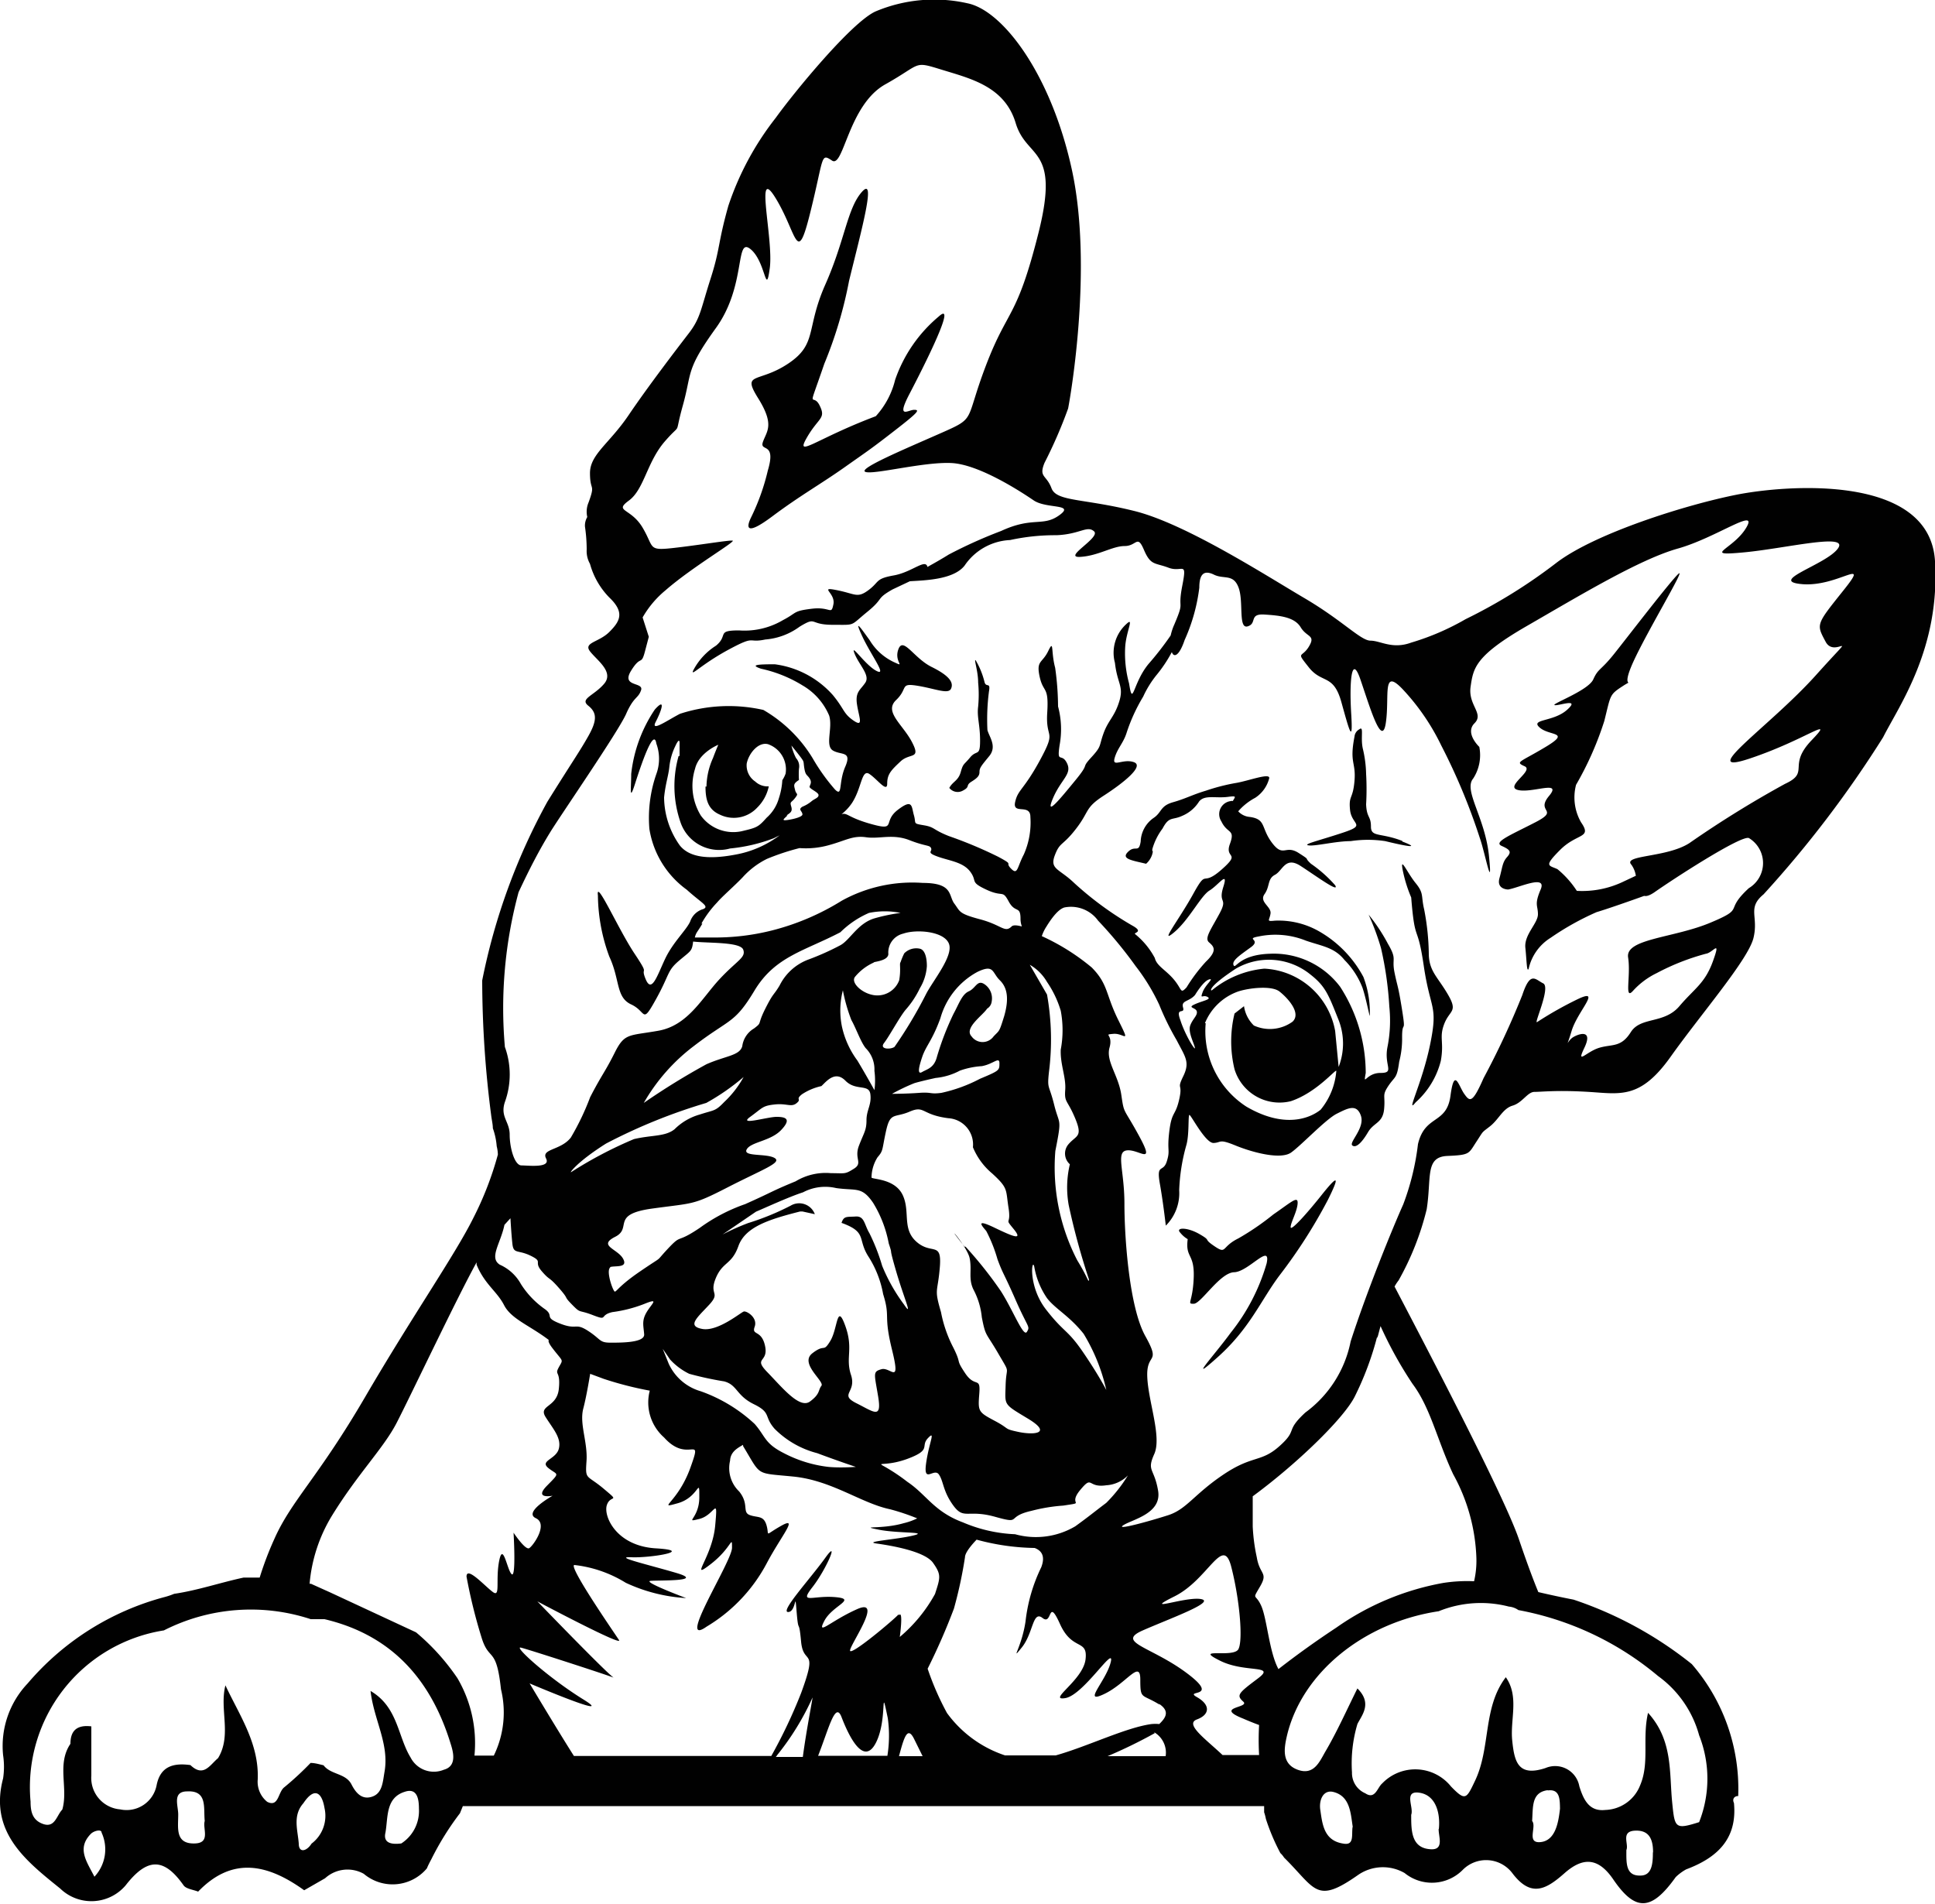 <?xml version="1.0" encoding="UTF-8"?> <svg xmlns="http://www.w3.org/2000/svg" viewBox="0 0 100 98.4"><defs><style>.cls-1{fill:#010101;}</style></defs><g id="Layer_2" data-name="Layer 2"><g id="Layer_1-2" data-name="Layer 1"><path class="cls-1" d="M38.83,26.71a11.36,11.36,0,0,0,.85-2.39c.46-1.54-.45-.93-.25-1.49s.61-.87-.25-2.25,0-.76,1.54-1.78.91-1.79,1.93-4.09,1.13-3.93,1.89-4.79,0,1.89-.66,4.59A21.91,21.91,0,0,1,42.6,18.8c-.91,2.66-.61,1.43-.25,2.14s-.05.62-.66,1.69.46.05,3.57-1.12a4.29,4.29,0,0,0,1-1.88,7.41,7.41,0,0,1,2.25-3.27c1-.91-.81,2.66-1.51,4s-.06.82.24.82.25.1-1,1.07-1.32,1-2.58,1.89-2.31,1.47-3.74,2.54S38.57,27.23,38.83,26.71ZM97.32,38.1a56.77,56.77,0,0,1-6.18,8.12c-.86.71-.25,1.13-.52,2.25s-2.71,3.93-4.28,6.14-2.6,1.92-4.23,1.82-2.45,0-2.81,0-.62.56-1.13.71-.71.71-1.17,1.07-.31.2-.71.81-.32.67-1.49.72-.81,1.12-1.07,2.76a14.49,14.49,0,0,1-1.45,3.67,2.2,2.2,0,0,0-.21.32C73.38,69,77.71,77.23,78.5,79.56c.43,1.27.76,2.14,1,2.72.6.14,1.2.27,1.82.39A19.81,19.81,0,0,1,87.43,86a9.84,9.84,0,0,1,2.4,6.82c-.2,0-.32.15-.22.36.18,1.86-.87,2.83-2.47,3.43a2.52,2.52,0,0,0-.54.4c-1.25,1.75-2.08,1.81-3.24.1-.78-1.13-1.57-1.13-2.51-.3s-1.72,1.28-2.69,0a1.7,1.7,0,0,0-2.57-.17,2.24,2.24,0,0,1-3,.16,2.25,2.25,0,0,0-2.42.11C68,98.43,68,97.62,66.36,96a1.16,1.16,0,0,0-.19-.23A10.82,10.82,0,0,1,65.42,94a2.46,2.46,0,0,0-.09-.34l0-.32H23.92l-.15.37a14.64,14.64,0,0,0-1.47,2.36c-.08.15-.17.32-.24.49a2.31,2.31,0,0,1-3.26.28,1.72,1.72,0,0,0-2,.23l-1.08.62c-1.85-1.33-3.69-1.79-5.48.07-.25-.1-.62-.14-.75-.32-1-1.42-1.86-1.47-3,0a2.32,2.32,0,0,1-3.38.16C1.31,96.15-.57,94.67.16,91.91a4,4,0,0,0,0-1.2A4.7,4.7,0,0,1,1.43,87a14,14,0,0,1,7.1-4.47A3.85,3.85,0,0,0,9,82.37c1.22-.18,2.38-.58,3.59-.84h.83a17,17,0,0,1,.76-2c.89-2,2.25-3.15,4.7-7.35s4.63-7.32,5.58-9.23a17,17,0,0,0,1.27-3.28,1.94,1.94,0,0,0-.06-.43,3.58,3.58,0,0,0-.2-.93c0-.21-.06-.44-.09-.7a54.52,54.52,0,0,1-.46-6.94,32.16,32.16,0,0,1,3.37-9.24c1.34-2.15,1.64-2.55,2.11-3.38s.45-1.22,0-1.58.29-.51.82-1.13-.38-1.22-.73-1.68.46-.46,1-1,.82-1,0-1.78a4,4,0,0,1-1-1.74,1.34,1.34,0,0,1-.17-.74,8.28,8.28,0,0,0-.09-1.19.88.88,0,0,1,.12-.49,1.22,1.22,0,0,1,.07-.76c.36-1,.07-.54.07-1.51s1-1.52,2-3S35,18,35.6,17.22s.61-1.22,1.12-2.81.36-1.78.92-3.77a15.07,15.07,0,0,1,2.45-4.55C41,4.82,44,1.15,45.25.59A7.81,7.81,0,0,1,50,.17c1.83.37,4.33,3.68,5.4,8.63s-.05,11.54-.2,12.31a24.15,24.15,0,0,1-1.22,2.81c-.31.76.1.61.36,1.31s1.64.52,4.29,1.18,6.79,3.33,8.78,4.5,2.91,2.2,3.42,2.2,1.12.46,2.1.1A13,13,0,0,0,75.74,32a27.44,27.44,0,0,0,4.69-2.91c2-1.53,6.69-3,9.3-3.52S99.73,24.48,100,29,98.14,36.47,97.32,38.1Zm-71.23,16a4.18,4.18,0,0,1,0,2.86c-.25.76.25,1,.25,1.68s.25,1.59.61,1.59,1.53.15,1.27-.36.76-.41,1.28-1.08a13.15,13.15,0,0,0,1-2.09c.61-1.18.76-1.28,1.27-2.3s.72-.86,2.25-1.13,2.25-1.68,3.16-2.66,1.38-1.12,1.23-1.53-1.81-.33-2.59-.42c-.06.52-.12.47-.74,1s-.46.69-1.19,2-.47.62-1.27.25-.57-1.27-1.13-2.47a9.33,9.33,0,0,1-.59-3.16c-.12-.92,1.05,1.74,1.89,3s.27.59.58,1.33.59-.18,1-1.05,1.1-1.49,1.3-1.94a1,1,0,0,1,.68-.64c.32-.15-.1-.31-.86-1a4.8,4.8,0,0,1-1.93-3.14A6.89,6.89,0,0,1,33.92,40a2.29,2.29,0,0,0,0-1.57c-.13-.86-.79,1.1-1.1,2.07s-.2.25-.2-.5a7.39,7.39,0,0,1,1.22-3.33c.59-.66.34.07.05.63s.59-.07,1.25-.41a8.13,8.13,0,0,1,4.31-.2A7.19,7.19,0,0,1,42,39.19a10.08,10.08,0,0,0,1.15,1.61c.41.41.17-.34.53-1.17s-.2-.59-.63-.84,0-1.17-.2-1.81a3.28,3.28,0,0,0-1.38-1.56,6.83,6.83,0,0,0-2.14-.86c-.59-.2-.18-.23.71-.23a4.86,4.86,0,0,1,3,1.59c.61.74.53.95,1.07,1.32s.28-.17.18-.83.17-.74.43-1.13-.33-.92-.56-1.51.54.59,1.13.9-.28-.81-.74-1.81,0-.31.39.22a2.9,2.9,0,0,0,1.24,1.13c.67.31,0,0,.25-.66s.79.46,1.72.92,1.14.81,1,1.12-.81,0-1.74-.15-.46.13-1.1.74.34,1.25.82,2.17-.1.54-.59,1-.69.66-.69,1.15-.51-.23-.92-.5-.39.72-.9,1.5a2.6,2.6,0,0,1-.54.58c.31-.1.3.17,1.58.52s.53-.13,1.32-.74.71-.18.84.27-.08.42.51.52.44.22,1.3.56a22,22,0,0,1,2.55,1.07c.86.46.31.25.66.61s.31-.07.66-.73a4.07,4.07,0,0,0,.34-1.94c0-.71-.93-.1-.79-.76s.44-.61,1.3-2.2.27-1,.36-2.42-.2-1-.39-1.86.13-.69.44-1.33.13,0,.36.86a14.76,14.76,0,0,1,.15,2,4.55,4.55,0,0,1,.08,2c-.15,1,.1.36.38.93s-.31.83-.73,1.83.39,0,1.17-.95.25-.56.81-1.17.39-.56.64-1.25.56-.84.81-1.64-.1-.92-.22-2a2,2,0,0,1,.58-2c.44-.42,0,.36-.05,1.17a5.86,5.86,0,0,0,.2,1.89c.2,1.27.18,0,1-1a15.87,15.87,0,0,0,1.15-1.48,2.93,2.93,0,0,1,.19-.57c.56-1.32.15-.66.41-2s0-.66-.71-.93-.92-.1-1.27-.92-.37-.2-1-.2-1.37.51-2.3.56,1.08-1,.72-1.32-.72.15-1.94.2a10.93,10.93,0,0,0-2.4.25,3,3,0,0,0-2.35,1.32c-.58.74-2.09.76-2.83.81l-.89.42c-.9.51-.41.43-1.32,1.17s-.56.66-1.79.66-.78-.46-1.7.1a3.45,3.45,0,0,1-1.77.66c-.95.2-.46-.25-1.89.52s-2,1.44-1.83,1.07A3.33,3.33,0,0,1,37,33.37c.66-.54,0-.79,1.19-.79a3.9,3.9,0,0,0,2.27-.53c.75-.39.5-.47,1.49-.59s1,.36,1.12-.23-.78-.92.18-.73,1.05.43,1.63,0,.34-.59,1.3-.76,1.65-.89,1.75-.44c.38-.21.78-.44,1.1-.64a24.4,24.4,0,0,1,2.71-1.22c1.64-.76,2.15-.2,3-.81s-.66-.32-1.32-.77S50.6,24,49.17,23.93s-4,.61-4.44.46,2-1.17,3.88-2,1.22-.56,2.35-3.52,1.58-2.35,2.71-6.84-.61-3.77-1.18-5.67-2.34-2.3-3.83-2.76-1-.31-2.91.76S43.6,8.7,43,8.3s-.41-.2-1.12,2.66-.67,1.13-1.79-.71-.1,2.1-.31,3.62-.2-.36-1-1-.2,1.89-1.78,4.08-1.23,2.28-1.71,4,0,.79-.93,1.86-1.07,2.48-1.86,3.06.1.37.71,1.4.25,1.2,1.59,1.05,2.86-.41,3.06-.38-2.1,1.37-3.47,2.57a5.07,5.07,0,0,0-1.18,1.4l.32,1-.2.76c-.2.76-.2.15-.72,1s.67.56.52,1-.37.31-.77,1.22S29,42.09,28.44,43s-1.07,1.89-1.64,3.11A22.93,22.93,0,0,0,26.09,54.08Zm28.73.14a5.43,5.43,0,0,0,0-2,5.31,5.31,0,0,0-.71-1.49,2.44,2.44,0,0,0-.89-.89l.89,1.54a13.26,13.26,0,0,1,.1,4c-.1.92,0,.61.27,1.7s.41.61.06,2.38a10.45,10.45,0,0,0,1.13,5.65c.61,1,.57,1.19.61,1a36.16,36.16,0,0,1-1.05-3.85,5.17,5.17,0,0,1,.06-2.11.74.74,0,0,1-.1-1c.41-.51.79-.37.38-1.36S55,57,55.05,56.33,54.78,55,54.82,54.22ZM45.56,70.76c.47-.12,1,.87.54-1s-.07-1.63-.46-2.88a5.35,5.35,0,0,0-.76-1.94c-.52-.81-.15-1.17-1-1.58a3.52,3.52,0,0,0-.39-.16c.12-.37.27-.3.73-.33s.44.41.71.86a10.25,10.25,0,0,1,.66,1.69,9.15,9.15,0,0,0,1.13,2c.48.71,0-.31-.42-1.76s-.12-.64-.37-1.4a6.18,6.18,0,0,0-.81-2.1c-.59-.86-.86-.61-1.91-.76a2.46,2.46,0,0,0-1.71.22c-.72.23-2,.82-2.43,1l-1.73,1.18a12.56,12.56,0,0,1,1.32-.59,13.47,13.47,0,0,0,2.2-.9.86.86,0,0,1,1.25.44h0l-.64-.14h-.12c-1.66.42-2.84.81-3.19,1.79s-.81.79-1.17,1.66.27.71-.34,1.37-1.17,1.1-.36,1.25,2-.86,2.15-.9.73.32.56.79.36.13.54,1-.64.57.12,1.35,1.66,1.91,2.2,1.51.41-.58.59-.81-1.15-1.15-.47-1.68.54,0,.93-.64.33-2,.77-.79,0,1.64.3,2.55-.64,1,.28,1.46,1.32.84,1.12-.36S45.1,70.89,45.56,70.76Zm-14-5.27c-.23.1,0,.89.14,1.16s0,0,1.36-.93.71-.39,1.46-1.19.38-.22,1.64-1.07a9,9,0,0,1,2.35-1.23c1.5-.67,1.32-.65,2.61-1.18a3,3,0,0,1,1.82-.42c.75,0,.71.07,1.19-.23s0-.51.26-1.19.39-.79.39-1.32.27-.79.2-1.34-.75-.15-1.29-.7-1,.06-1.24.28a3,3,0,0,0-1,.42c-.37.29,0,.23-.28.46s-.5,0-1.14.07-.61.17-1.26.64.89,0,1.36,0,.79.1.24.68-1.56.61-1.78,1,1,.2,1.43.44-.58.58-2.41,1.52-1.74.8-3.91,1.1-1,1-1.91,1.46.13.62.41,1.13S31.75,65.39,31.51,65.49Zm3.56-26.42s0-.47,0-.67-.08-.15-.23.18a3.21,3.21,0,0,0-.3,1.07c-.05.46-.2.86-.27,1.56a4.34,4.34,0,0,0,.81,2.48c.46.58,1.37.76,2.86.48a5.37,5.37,0,0,0,2.3-1l-.3.15a8.62,8.62,0,0,1-2.26.53,2.11,2.11,0,0,1-2.55-1.32A5.71,5.71,0,0,1,35.07,39.07Zm1.39,1.58a3.74,3.74,0,0,1,.34-1.48c.1-.28.27-.68.27-.68s-1,.4-1.2,1.24a2.94,2.94,0,0,0,.3,2.42,2.07,2.07,0,0,0,2.1.81c.8-.19.86-.21,1.3-.7a2.1,2.1,0,0,0,.63-1,3.59,3.59,0,0,0,.18-.94,1.53,1.53,0,0,0,.17-.34,1.38,1.38,0,0,0-.91-1.52c-.51-.13-1,.49-1.1,1a1,1,0,0,0,.44.93.93.93,0,0,0,.59.25h.11a2.16,2.16,0,0,1-.6,1.1,1.65,1.65,0,0,1-1.93.36C36.58,41.83,36.46,41.31,36.46,40.65Zm4.19,1.49c-.18.17-.27.24-.15.25s.94-.13.92-.31-.24-.24,0-.39a1.78,1.78,0,0,0,.47-.28c.15-.13.38-.18.36-.33s-.49-.32-.46-.43.13-.22,0-.42-.21-.15-.27-.51,0-.32-.15-.53-.52-.66-.52-.66a2.86,2.86,0,0,0,.24.65.63.63,0,0,1,.15.55,4.1,4.1,0,0,0,0,.58c-.31.2-.26.27-.2.52s.2.15,0,.41-.28.17-.2.44S40.84,42,40.65,42.14Zm-4.4,5.59c-.25.44-.33.45-.39.72l.91,0a12,12,0,0,0,3.06-.36,12.75,12.75,0,0,0,3.62-1.54,7.54,7.54,0,0,1,4.19-.92c1.58,0,1.32.66,1.63,1.07s.2.51,1.33.81,1.27.72,1.63.37c.08-.08.26-.07.53,0a1.13,1.13,0,0,1-.07-.39c0-.71-.27-.27-.61-.9s-.27-.2-1.15-.61-.46-.41-.83-.92-1.08-.57-1.69-.79-.27-.25-.34-.43-.25-.08-1.12-.42-1.55-.05-2.24-.15-1.05.17-1.93.41a4.4,4.4,0,0,1-1.51.15,12.05,12.05,0,0,0-1.69.56,4.19,4.19,0,0,0-1.25.95c-.44.46-1.07,1-1.32,1.3A5.43,5.43,0,0,0,36.25,47.73Zm13.6,16.7a20.85,20.85,0,0,1,1.82,2.29c.64,1,1.17,2.41,1.35,2.11s.06-.18-.58-1.64-.64-1.3-.94-2.11a7.71,7.71,0,0,0-.58-1.46c-.2-.24-.61-.67.41-.18s1.5.68,1,.07-.11-.14-.26-1.09,0-1-.84-1.77a3.51,3.51,0,0,1-1-1.36,1.36,1.36,0,0,0-1.27-1.5c-1.41-.18-1.21-.68-2-.34s-1,0-1.22,1-.13,1-.44,1.36a2,2,0,0,0-.31,1.05c.1.1,1.23.06,1.62.92s-.06,1.74.72,2.41,1.3-.06,1.19,1.3-.31,1.06.06,2.32a6.69,6.69,0,0,0,.65,1.86c.44.89.08.52.6,1.3s.8.14.73,1.05-.07.95.78,1.4.44.41,1.23.58,1.8.1.51-.68-1.19-.67-1.16-1.73.27-.52-.38-1.64-.65-.85-.85-1.87a3.84,3.84,0,0,0-.43-1.43c-.28-.57-.07-1-.2-1.63S48.6,62.87,49.85,64.43Zm-4.71-14.7a2.67,2.67,0,0,0-1,.75c-.23.28.29.8.87.93a1.2,1.2,0,0,0,1.41-.75c.1-.57,0-.87.07-.93a3.72,3.72,0,0,1,.19-.46.87.87,0,0,1,.81-.24c.25.06.36.43.36.9a2.52,2.52,0,0,1-.36,1.14,4.81,4.81,0,0,1-.75,1.13c-.31.38-.83,1.35-1.1,1.7s.37.34.54.2a22.72,22.72,0,0,0,1.61-2.69c.34-.69,1.45-2,1.2-2.64s-1.67-.76-2.36-.52a1,1,0,0,0-.77,1.06C45.89,49.59,45.45,49.67,45.14,49.73ZM51.9,52.5c.24-.85.18-1.44-.23-1.84s-.29-.85-1.16-.43a3.92,3.92,0,0,0-1.91,2.39c-.43,1.18-.74,1.41-.94,2s-.25.93,0,.78.61-.2.76-.78a14.51,14.51,0,0,1,.86-2.23c.28-.51.43-1,.79-1.16s.43-.61.8-.37a.88.88,0,0,1,.38.9.5.5,0,0,1-.24.37c-.2.33-1.21,1-.8,1.43a.7.7,0,0,0,1.14,0C51.66,53.23,51.63,53.37,51.9,52.5Zm-1.17,2.6a4.15,4.15,0,0,0-1.12.23,3.36,3.36,0,0,1-1.26.38s-.78.17-1.1.27a10,10,0,0,0-1.15.55s.72,0,1.4-.05.54.08,1.15,0a7.87,7.87,0,0,0,2-.73c1-.42,1-.43,1-.8S51.33,55,50.73,55.1ZM44,52.72a8.72,8.72,0,0,1-.44-1.54,4.17,4.17,0,0,0-.05,1.87,4.58,4.58,0,0,0,.8,1.76c.45.75.88,1.53.88,1.53a3.82,3.82,0,0,0,0-1,1.55,1.55,0,0,0-.45-1.17C44.48,53.85,44.24,53.14,44,52.72Zm-5-1.54c-1.05,1.75-1.28,1.45-3.13,2.87A9.77,9.77,0,0,0,33.27,57a36.43,36.43,0,0,1,3.24-2c1-.44,1.71-.44,1.85-.93a1.25,1.25,0,0,1,.61-.92c.44-.34.14-.14.57-1s.42-.67.75-1.22a2.72,2.72,0,0,1,1.46-1.33,13.59,13.59,0,0,0,1.68-.75c.5-.27.91-1.16,1.8-1.4a9.29,9.29,0,0,1,1.31-.27,4.08,4.08,0,0,0-1.63,0,4.83,4.83,0,0,0-1.48,1C41.55,49.16,40.06,49.43,39,51.18ZM31.32,59.1c-1.46.92-1.89,1.51-1.81,1.48a21.29,21.29,0,0,1,3.25-1.71c.93-.22,1.61-.12,2.1-.51a3,3,0,0,1,1.3-.76c.76-.25.79-.15,1.27-.65a5.22,5.22,0,0,0,1-1.29A11.6,11.6,0,0,1,36.5,57,28.81,28.81,0,0,0,31.32,59.1Zm2.93,10.61.31.77a2.61,2.61,0,0,0,1.65,1.42A8,8,0,0,1,39,73.59c.57.65.5,1,1.51,1.51a6.58,6.58,0,0,0,2.3.71c.62.06,1.42,0,1.42,0s-.85-.28-2-.71a4.79,4.79,0,0,1-2.2-1.26c-.57-.65-.15-.82-1.07-1.27s-.85-1-1.54-1.18a17.24,17.24,0,0,1-1.8-.39,3.29,3.29,0,0,1-1-.75C34.53,70.11,34.25,69.71,34.25,69.71Zm11.51,6.11a9.81,9.81,0,0,1,1.13.76c1,.67,1.37,1.54,2.88,2.1a7.61,7.61,0,0,0,2.69.61,4,4,0,0,0,3.11-.41c.76-.55,1-.76,1.6-1.21a7.57,7.57,0,0,0,1.12-1.42,1.7,1.7,0,0,1-1.12.51c-1,.15-.68-.56-1.35.25s.36.61-.87.8a8.83,8.83,0,0,0-1.64.27c-1.38.31-.45.71-1.88.31s-1.61.17-2.16-.58-.5-1.25-.75-1.61-.81.51-.66-.57.51-1.74.1-1.31.2.59-1,1.05S45.2,75.51,45.76,75.82Zm11.41-4A9.66,9.66,0,0,0,56,68.93c-.74-.93-1.46-1.28-1.89-1.84a4.08,4.08,0,0,1-.66-1.63c-.12-.5-.34,1,.61,2.22s1.09,1,1.91,2.2S57.17,71.83,57.17,71.83ZM25.83,65.36a2.32,2.32,0,0,1,1.09,1,4.53,4.53,0,0,0,1.26,1.31c.47.36-.1.4.78.74s.75-.07,1.43.37.57.61,1.16.61,1.77,0,1.74-.43-.14-.7.13-1.15.68-.75-.13-.42a7,7,0,0,1-1.64.42c-.71.16-.2.47-1,.16s-.61-.06-1.09-.55-.1-.2-.67-.85-.44-.35-.89-.87.1-.47-.57-.8-.89-.07-.95-.62-.1-1.32-.1-1.32l-.31.34C25.87,64.27,25.26,65,25.83,65.36ZM5.25,94.71c0-.2-.42-.09-.57.08-.72.75-.19,1.43.2,2.2A2.07,2.07,0,0,0,5.25,94.71Zm5.33-.6c-.07-.68.15-1.58-.9-1.53-.8,0-.46.75-.47,1.21,0,.68-.17,1.52.87,1.48C10.9,95.24,10.46,94.49,10.58,94.11Zm6.19-.67c-.13-.79-.51-1.12-1.09-.25-.57.64-.29,1.4-.24,2.09,0,.5.41.4.66,0A1.8,1.8,0,0,0,16.77,93.44Zm4.15-.84c-1,.31-.86,1.32-1,2.11-.1.42.12.65.82.56a2,2,0,0,0,.91-1.8C21.65,93,21.57,92.38,20.92,92.6Zm2.37-2.48c-1-3.26-3-5.61-6.52-6.44h-.71a9.91,9.91,0,0,0-7.59.58,8.2,8.2,0,0,0-6.89,8.85c0,.48.08.91.56,1.12.7.31.77-.4,1.08-.71.32-1.11-.3-2.34.42-3.4,0-.6.26-1,1.08-.9v2.54a1.63,1.63,0,0,0,1.49,1.75,1.58,1.58,0,0,0,1.88-1.23c.19-1,.87-1.18,1.75-1.06.68.65,1,0,1.43-.36.72-1.19.06-2.52.38-3.76.73,1.56,1.74,3,1.67,4.86a1.33,1.33,0,0,0,.49,1.16c.6.3.55-.51.89-.76a15.86,15.86,0,0,0,1.35-1.25c.23,0,.45.07.67.12.38.5,1.15.4,1.45,1,.23.45.55.8,1.07.62s.54-.75.63-1.27c.26-1.45-.55-2.69-.72-4.19,1.42.83,1.4,2.35,2.07,3.44a1.35,1.35,0,0,0,1.72.63C23.63,91.27,23.42,90.53,23.29,90.12Zm3.25-10.91s.61.92.81.8,1-1.24.34-1.55.87-1.16.87-1.16-1,.2-.29-.52.54-.53.07-.91.4-.45.54-1-.28-1-.68-1.63.58-.48.68-1.46-.24-.68,0-1.12.23-.25-.34-1c-.19-.25-.21-.36-.18-.41-1-.76-1.94-1.08-2.31-1.8s-1-1.07-1.42-2.09l0-.12c-1,1.8-3.46,7-4.14,8.31s-2,2.61-3.34,4.79A8.08,8.08,0,0,0,16,81.85l.07,0,1,.45,4.43,2.06a11.49,11.49,0,0,1,2.14,2.37,6.64,6.64,0,0,1,.88,4h1a5.08,5.08,0,0,0,.37-3.43c-.24-2.25-.61-1.4-1-2.66a27.25,27.25,0,0,1-.78-3.16c0-.58,1,.55,1.38.81s.11-.65.31-1.64.42.55.65.71S26.54,79.21,26.54,79.21Zm1,11.5-.1,0s0,0,0,0Zm14.46-3a13.64,13.64,0,0,1-1.84,3,.31.31,0,0,1-.07.09h1.4C41.67,89.42,42,87.8,42,87.66Zm3.89,1.13c-.42-2,0,0-.62,1.22s-1.37-.25-1.78-1.32c-.32-.83-.65.57-1.21,2h3.58A6.57,6.57,0,0,0,45.88,88.79Zm.56-5.36c.25-.31.05,1.12.05,1.12a7.84,7.84,0,0,0,1.82-2.22c.28-.86.33-1-.1-1.61s-2.21-.9-2.92-1,1-.2,1.88-.41-.76-.1-1.79-.31.17,0,1.31-.33a3.24,3.24,0,0,0,.7-.25A11.38,11.38,0,0,0,46,78c-1.49-.31-3-1.49-5-1.69s-1.64,0-2.6-1.58a.13.13,0,0,0,0-.06c-.27.16-.65.35-.67.82a1.67,1.67,0,0,0,.47,1.59c.53.66.14,1.07.55,1.22s.72,0,.87.55-.15.51.76,0,0,.51-.76,1.95a8.38,8.38,0,0,1-3.11,3.27c-1.59,1.12,1.32-3.37,1.32-4.08s0,0-1.12.86.1-.36.25-2,0-.55-.82-.35,0,0,0-1.12,0,0-1.12.31,0,0,.66-1.84-.1-.15-1.36-1.56a2.41,2.41,0,0,1-.74-2.42,17.92,17.92,0,0,1-2.38-.61L30.5,71c-.07.42-.21,1.24-.36,1.81-.2.8.24,1.72.17,2.71s0,.67.89,1.42.34.28.16.85.49,2.11,2.54,2.23-.28.5-1.26.46.78.36,2.31.81-.89.37-1.33.41,1.84.89,1.84.89a8.55,8.55,0,0,1-3.12-.79,6.39,6.39,0,0,0-2.66-.92c-.32.06,2.07,3.51,2.31,3.88s-4.22-2-4.22-2,3.52,3.65,3.94,3.94c-.43-.17-4.38-1.45-4.79-1.55s1.42,1.56,3.23,2.68S27.37,87,27.37,87s1.39,2.33,2.29,3.75h10.2a26.35,26.35,0,0,0,1.54-3.25c.9-2.45.12-1.37,0-2.66s-.13-.31-.23-1.53,0,0-.44,0,1.16-1.74,1.92-2.8.05.6-.66,1.51,0,.42,1.17.52-.14.42-.56,1.23.32,0,1.7-.61-.37,1.83-.37,2.14S46.17,83.73,46.44,83.43Zm1.23,7.28-.42-.85c-.35-.74-.53-.17-.8.85Zm12-1.19a25.46,25.46,0,0,1-2.44,1.19h3A1.22,1.22,0,0,0,59.64,89.52Zm.25-1.47c-.93-.58-1-.24-1-1.3s-.71.2-1.87.75.1-.67.34-1.64-1.4,1.7-2.35,1.85.92-.92,1.05-2-.68-.41-1.32-1.83-.38.1-.9-.31-.47.78-1.08,1.53,0,0,.2-1.36A8.54,8.54,0,0,1,53.81,81c.23-.6,0-.87-.34-1a12,12,0,0,1-3-.43c-.22.23-.6.66-.6.91a22.58,22.58,0,0,1-.57,2.65,32.62,32.62,0,0,1-1.36,3.11,14.42,14.42,0,0,0,1,2.29,6.07,6.07,0,0,0,3,2.19h2.62c1.64-.46,3.62-1.44,4.95-1.62a2.23,2.23,0,0,1,.4,0C60.23,88.79,60.49,88.44,59.89,88.05ZM63,85.8c-1.33-.67.75-.1,1-.57s.06-2.59-.37-4.26-1.17.65-2.93,1.53.55,0,1.36.14-1.59,1-3,1.62.42.83,2.25,2.19-.17.85.55,1.26.65.91,0,1.15.43,1,1.32,1.84h1.89a13.31,13.31,0,0,1,0-1.55c-.3-.11-.59-.23-.82-.33-1.54-.61.37-.55,0-.88S64,87.5,65,86.75,64.31,86.49,63,85.8Zm6.91,8.62c-.11-.7-.13-1.59-1-1.81-.53-.13-.75.42-.68.91.11.75.18,1.61,1.2,1.76C70,95.38,69.84,94.83,69.9,94.42Zm4.45.1c.08-.81-.15-1.74-1-1.87s-.28.76-.43,1.14c0,.82,0,1.72,1,1.78C74.66,95.62,74.33,94.89,74.35,94.52Zm5.61-2c-.83.12-.74.86-.79,1.59.25.29-.32,1.17.44,1.09s.92-1,1-1.73C80.61,93,80.62,92.45,80,92.53Zm5.46,3.21c0-.66-.19-1.16-.94-1.12s-.3.7-.44,1c0,.65-.05,1.35.73,1.32C85.38,96.93,85.42,96.29,85.42,95.74ZM74.35,83.27c-3.87.58-7.07,3.18-7.84,6.43-.15.65-.29,1.45.55,1.76s1.13-.41,1.43-.93c.59-1,1.09-2.12,1.66-3.27.79.78.22,1.39,0,1.84a7.13,7.13,0,0,0-.28,2.5,1.14,1.14,0,0,0,.69,1.08c.51.34.62-.3.87-.51a2.37,2.37,0,0,1,3.56.16c.74.76.79.65,1.24-.3.82-1.72.39-3.78,1.59-5.35.7,1,.22,2.17.33,3.26s.29,1.91,1.73,1.43a1.27,1.27,0,0,1,1.74.95c.22.71.52,1.31,1.34,1.22a2,2,0,0,0,1.8-1.27c.5-1.17.1-2.41.41-3.75,1.3,1.43,1.09,3.1,1.25,4.65.13,1.31.15,1.39,1.39,1a6.11,6.11,0,0,0,0-4.49,5.59,5.59,0,0,0-2.12-3.06,15.68,15.68,0,0,0-7.22-3.41,1,1,0,0,0-.49-.18A5.79,5.79,0,0,0,74.35,83.27Zm-3-14.75c-.06.21-.11.42-.17.63a.2.2,0,0,1,0-.11A15.71,15.71,0,0,1,70,72.2c-.59,1.14-3,3.47-5.26,5.13,0,.48,0,1.26,0,1.55a9.43,9.43,0,0,0,.21,1.6c.15.92.6.77.17,1.51s-.24.33.06,1,.41,2.39.89,3.27c0,0,0,0,0,0,1-.78,2-1.49,3-2.15a13.85,13.85,0,0,1,5.5-2.3,8,8,0,0,1,1.61-.09,4.69,4.69,0,0,0,.12-1.17,9.59,9.59,0,0,0-1.2-4.36c-.83-1.77-1.17-3.43-2.1-4.67A20.75,20.75,0,0,1,71.34,68.52Zm21.8-38.33c-1.84-.15,1.22-1,1.83-1.84s-2.71,0-4.89.2-.52-.15.15-1.27-1.54.51-3.53,1.07-5.11,2.45-7.8,4S76.14,34.53,76,35.49s.71,1.38.2,1.89.25,1.22.25,1.22a2.22,2.22,0,0,1-.32,1.64c-.51.61.62,2,.82,4s-.2-.15-.47-.92a31.69,31.69,0,0,0-2-4.8,11.6,11.6,0,0,0-2-2.91c-1.07-1.12-.66.37-.86,1.74s-.86-.92-1.32-2.25-.57.15-.47,1.79-.1.86-.51-.61-1-.93-1.68-1.79-.37-.46,0-1.07-.1-.47-.42-1-1.07-.61-1.88-.66-.36.46-.86.61-.2-1.27-.47-2-.76-.42-1.27-.67-.76-.05-.76.67a9.33,9.33,0,0,1-.76,2.71c-.28.83-.56.92-.66.62a7.08,7.08,0,0,1-.77,1.16A5.23,5.23,0,0,0,59.08,36a9,9,0,0,0-.87,1.91c-.17.51-.48.79-.61,1.28s.44,0,1,.2-.57,1.09-1.56,1.73-.72.79-1.43,1.71-.83.66-1.1,1.38.23.68,1,1.42a17.07,17.07,0,0,0,3,2.2c.66.36,0,.36.17.46a4,4,0,0,1,1,1.22c.1.42.58.62,1,1.13s.31.74.64.39a8.58,8.58,0,0,1,1-1.33c.62-.59.4-.79.16-1s.08-.63.54-1.48-.08-.49.2-1.38-.25-.1-.71.18-1.05,1.51-1.84,2.17.25-.64,1-2,.39-.31,1.45-1.24.15-.54.44-1.33-.13-.51-.44-1.17a.68.68,0,0,1,.49-1.05.14.14,0,0,1,.1,0c.12-.22.23-.28-.23-.22-.65.09-1.22-.12-1.51.24a1.9,1.9,0,0,1-.89.75c-.5.23-.66,0-1,.65a3.22,3.22,0,0,0-.53,1.07c0,.25.07-.06,0,.25a1.06,1.06,0,0,1-.32.5c-.75-.18-1.31-.25-.93-.62s.55.1.65-.53a1.55,1.55,0,0,1,.67-1.22c.43-.29.33-.62,1-.81s1-.39,1.71-.6a10.22,10.22,0,0,1,1.51-.39c.65-.1,1.83-.56,1.75-.24a1.71,1.71,0,0,1-.72,1,3.08,3.08,0,0,0-.8.61l-.08.09a.91.91,0,0,0,.6.29c.86.12.56.56,1.15,1.34s.68.08,1.37.52.22.17.64.56A6.83,6.83,0,0,1,69,45.75c.25.43-1-.49-1.79-1s-.92.25-1.32.46-.25.59-.54,1,.36.64.31,1-.25.42.23.37a4.22,4.22,0,0,1,2.24.53,5.93,5.93,0,0,1,2.33,2.38,5.12,5.12,0,0,1,.33,2c0,.12-.2-.93-.38-1.45a4.17,4.17,0,0,0-.93-1.43c-.53-.66-1.17-.71-2-1a4.22,4.22,0,0,0-2.4-.22c-.78.14.13.15-.43.56s-1,.69-.9.93.25-.54,1.88-.59A4.29,4.29,0,0,1,69.26,51a8.23,8.23,0,0,1,1.32,4.45c-.13.75,0,0,.76,0s.18-.36.36-1.32a7,7,0,0,0,.1-2.1A18.09,18.09,0,0,0,71.37,49a12.83,12.83,0,0,0-.64-1.73,9.19,9.19,0,0,1,1,1.51c.49.84.18.71.34,1.49s.18.61.39,1.93,0,.46,0,1.4a4.66,4.66,0,0,1-.15,1.27c-.12.9-.22.74-.56,1.25s-.15.47-.22,1.2S71,58,70.7,58.51s-.61.84-.81.69.66-.9.44-1.54-.69-.38-1.25-.1-1.81,1.61-2.35,2-2,0-2.88-.36-.71-.15-1.13-.13-1.17-1.45-1.25-1.45,0,1-.16,1.56a9.81,9.81,0,0,0-.37,2.33,2.37,2.37,0,0,1-.69,1.83c0,.05-.12-1.1-.31-2.17s.17-.54.36-1.15,0-.51.13-1.56.31-.76.51-1.64-.15-.46.21-1.2.1-1-.34-1.86a14.06,14.06,0,0,1-.9-1.83,10.38,10.38,0,0,0-1.22-2,22.38,22.38,0,0,0-1.94-2.35A1.73,1.73,0,0,0,55,46.9c-.15.05-.44.2-.93,1a2.13,2.13,0,0,0-.23.48A11.34,11.34,0,0,1,56.42,50c.86.87.71,1.38,1.37,2.71s.31.67-.25.72,0,0-.2.71.46,1.42.61,2.45.1.61.93,2.14,0,.67-.62.72-.15,1-.15,2.76.25,5.35,1.08,6.84.05.81.1,2.1.76,3.11.36,4,0,.71.2,1.89-1.32,1.48-1.79,1.78,1.33-.2,2.3-.51,1.33-1.07,2.86-2.1,1.94-.61,2.91-1.48S66.38,74,67.46,73a6,6,0,0,0,2.34-3.67c.82-2.55,2.15-5.82,2.72-7.09a13.12,13.12,0,0,0,.76-3.11c.36-1.54,1.48-1,1.68-2.5s.42-.51.71-.1.42.51,1-.81a42.32,42.32,0,0,0,2-4.29c.42-1.27.67-.81,1.08-.61s-.51,2.15-.31,2a19.06,19.06,0,0,1,2.09-1.18c1.28-.61,0,.61-.31,1.64s-.25.51.1.31,1-.36.56.56.1.2.77,0,1.12,0,1.63-.81S86,52.93,86.79,52s1.32-1.17,1.74-2.34,0-.42-.37-.37a12,12,0,0,0-2.54,1,4,4,0,0,0-1.23.92c-.46.51-.1-.76-.25-1.73s2.35-1,4.24-1.79.66-.56,2-1.79a1.51,1.51,0,0,0,0-2.59c-.41-.15-3.88,2.1-4.89,2.81-.24.16-.4.21-.52.18-.69.25-1.92.68-2.46.84a14.17,14.17,0,0,0-2.38,1.33A2.52,2.52,0,0,0,79,50.07c-.1.2-.1-.41-.17-1.09s.65-1.26.65-1.73-.2-.48.14-1.28-1.13-.09-1.68,0c0,0-.61,0-.45-.58s.15-.82.39-1.09.18-.38-.27-.58.43-.55,1.73-1.22,0-.51.71-1.36-.85-.14-1.59-.31.84-1,.33-1.23-.24-.2,1.09-1,.2-.55-.31-1,.71-.28,1.42-.92-.47-.18-.65-.24,1.74-.75,2-1.33.37-.43,1.08-1.32,3-3.88,3.34-4.15-1.64,3-2.35,4.56.14.81-.55,1.26-.61.44-.95,1.8a16.69,16.69,0,0,1-1.46,3.3,2.58,2.58,0,0,0,.26,1.94c.58.84-.2.54-1.08,1.42s-.58.79-.14,1a4.91,4.91,0,0,1,1,1.12,4.91,4.91,0,0,0,2.39-.47l.66-.31a1.34,1.34,0,0,0-.23-.57c-.47-.51,1.83-.36,3-1.12a54.54,54.54,0,0,1,4.94-3.06c1.32-.61.1-.92,1.37-2.25s-.25-.05-3.16.93,1-1.64,3.38-4.29,1-.81.51-1.73-.51-.87.92-2.66S95,30.34,93.14,30.19ZM61,52.72c.24.76.8,1.66.75,1.42s-.36-.8-.24-1.14.39-.52.34-.73-.52-.18-.1-.37.89-.25.65-.38-.39.15-.25-.24.63-.75.33-.66-.72.8-.72.8c-.31.36-.73.27-.62.65S60.73,52,61,52.72Zm1.31.16a4.64,4.64,0,0,0,2.1,4.31c2,1.17,3.32.58,3.84.16a3.6,3.6,0,0,0,.81-2c0-.15-1,1.11-2.35,1.56a2.43,2.43,0,0,1-2.91-1.65,6.1,6.1,0,0,1,0-2.88l.49-.38a1.74,1.74,0,0,0,.51,1,2,2,0,0,0,2-.2c.47-.45-.27-1.24-.68-1.56s-1.59-.18-2.13,0A2.89,2.89,0,0,0,62.27,52.88Zm.32-1.7a5,5,0,0,1,2.71-1.12A3.92,3.92,0,0,1,69,53.28l.18,1.86a3.34,3.34,0,0,0,0-2.42c-.52-1.3-.67-1.74-1.45-2.35a3.4,3.4,0,0,0-3.86-.31C62.44,51,62.59,51.18,62.59,51.18ZM49.76,40.86c.4-.21.12-.26.44-.46s.42-.31.42-.51.08-.3.5-.81,0-1-.09-1.35a11.25,11.25,0,0,1,.08-2c.09-.51-.15-.17-.23-.48a4.15,4.15,0,0,0-.46-1.13c-.1-.07.13.56.13,1.15a6.59,6.59,0,0,1,0,1.25c-.07.54.1.92.1,1.76s-.17.45-.51.86-.36.3-.49.76-.41.48-.59.82A.55.55,0,0,0,49.76,40.86Zm18.62,20.8c-.79,1-1.68,2-1.68,1.76s.33-.79.36-1.22-.32-.08-1.25.56A13.67,13.67,0,0,1,64,64c-.9.44-.59.84-1.23.41s-.12-.25-.78-.63-1.25-.34-1-.08a1.4,1.4,0,0,0,.39.34c-.13,1,.36.71.31,2s-.38,1.34,0,1.34,1.35-1.61,2.09-1.63,1.91-1.55,1.68-.46a10.31,10.31,0,0,1-1.86,3.59c-.86,1.18-2.32,2.74-.66,1.25s2.22-2.93,3.18-4.21A26.73,26.73,0,0,0,68.63,62C69.22,60.81,69.17,60.68,68.38,61.66Zm-36.67,25h0Zm40.76-43.2c-1.13-.44-1.62-.18-1.62-.74s-.22-.44-.25-1.15a13.61,13.61,0,0,0,0-1.57,6.13,6.13,0,0,0-.17-1.31c-.13-.57.07-1.2-.18-1a.48.48,0,0,0-.25.38c-.27,1.38.08,1.3,0,2.28s-.31.73-.23,1.51.87.76-.36,1.17-2.13.61-1.78.66,1.4-.22,2.17-.22a6,6,0,0,1,1.79,0C72.4,43.67,73.59,43.92,72.47,43.49Zm1.37,5.87A12.77,12.77,0,0,0,73.6,47c-.17-.72,0-.82-.44-1.36s-.81-1.43-.67-.68a7.15,7.15,0,0,0,.44,1.42c.2,2.49.31,1.23.65,3.54s.75,2,.33,4.05-1.29,3.67-.75,3a4.26,4.26,0,0,0,1.3-2.14c.18-1-.1-1.2.18-1.92s.72-.6.19-1.51S73.88,50.22,73.84,49.36Z"></path></g></g></svg> 